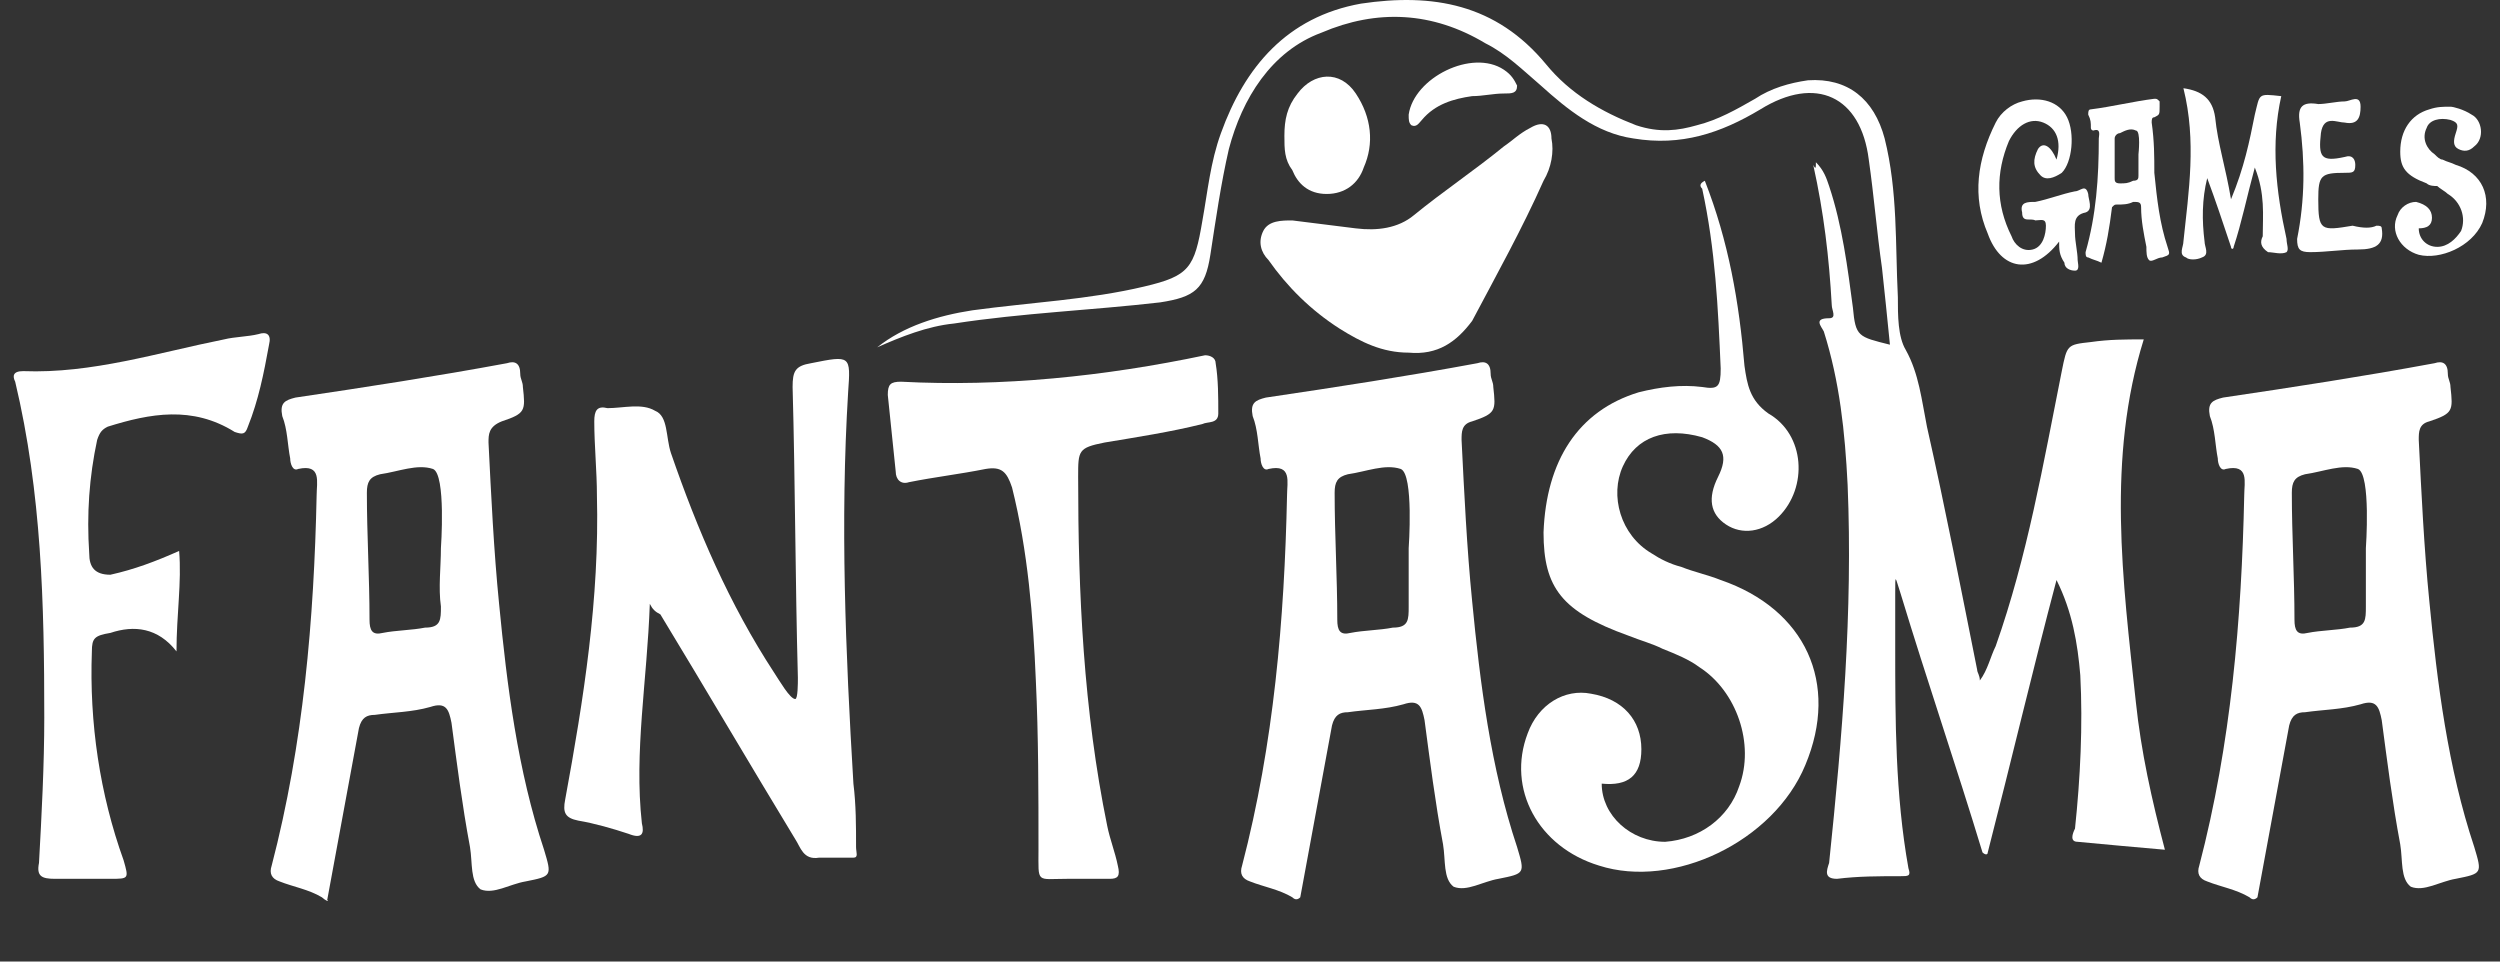 <svg width="104" height="40" viewBox="0 0 104 40" fill="none" xmlns="http://www.w3.org/2000/svg">
<rect x="0" y="0" width="104" height="40" fill="#333333" stroke="none"/>
<g clip-path="url(#clip0_4379_69361)">
<path d="M102.82 4.769C103.26 4.989 103.37 5.759 102.93 6.089C102.71 6.309 102.49 6.309 102.27 6.199C102.05 6.089 102.05 5.869 102.16 5.539C102.27 5.209 102.27 5.099 101.94 4.989C101.5 4.879 101.06 4.989 100.95 5.319C100.73 5.759 100.95 6.199 101.28 6.419C101.39 6.529 101.5 6.639 101.61 6.639C101.83 6.749 101.94 6.749 102.16 6.859C103.26 7.189 103.7 8.179 103.26 9.279C102.82 10.269 101.5 10.819 100.62 10.599C99.85 10.379 99.41 9.609 99.74 8.949C99.85 8.619 100.18 8.399 100.51 8.399C100.95 8.509 101.17 8.729 101.17 9.059C101.17 9.389 100.95 9.499 100.62 9.499C100.62 9.939 100.95 10.269 101.39 10.269C101.83 10.269 102.16 9.939 102.38 9.609C102.6 9.059 102.38 8.399 101.83 8.069C101.72 7.959 101.5 7.849 101.39 7.739C101.28 7.739 101.06 7.739 100.95 7.629C100.07 7.299 99.85 6.969 99.85 6.309C99.85 5.429 100.29 4.769 101.06 4.549C101.39 4.439 101.61 4.439 101.94 4.439C102.05 4.439 102.49 4.549 102.82 4.769Z" fill="white"/>
<path d="M93.58 37.328C93.03 36.998 92.37 36.888 91.82 36.668C91.49 36.558 91.38 36.338 91.49 36.008C92.81 30.948 93.25 25.779 93.36 20.609C93.36 20.059 93.58 19.289 92.59 19.509C92.37 19.619 92.26 19.289 92.26 19.069C92.15 18.519 92.15 17.859 91.93 17.309C91.82 16.759 92.04 16.649 92.48 16.539C95.45 16.099 98.31 15.659 101.28 15.109C101.61 14.999 101.83 15.109 101.83 15.549C101.83 15.769 101.94 15.879 101.94 16.099C102.05 17.089 102.05 17.199 101.06 17.529C100.62 17.639 100.62 17.969 100.62 18.299C100.73 20.499 100.84 22.809 101.06 25.009C101.39 28.419 101.83 31.938 102.93 35.238C103.26 36.338 103.26 36.338 102.16 36.558C101.5 36.668 100.84 37.108 100.29 36.888C99.85 36.558 99.96 35.788 99.85 35.128C99.52 33.368 99.3 31.608 99.08 29.959C98.97 29.409 98.86 29.079 98.2 29.299C97.43 29.519 96.66 29.519 95.89 29.629C95.56 29.629 95.34 29.739 95.23 30.179C94.79 32.598 94.35 34.908 93.91 37.328C93.8 37.438 93.69 37.438 93.58 37.328ZM98.42 22.809C98.42 22.809 98.64 19.729 98.09 19.509C97.43 19.289 96.66 19.619 95.89 19.729C95.45 19.839 95.34 20.059 95.34 20.499C95.34 22.259 95.45 24.019 95.45 25.779C95.45 26.219 95.56 26.439 96 26.329C96.55 26.219 97.21 26.219 97.76 26.109C98.42 26.109 98.42 25.779 98.42 25.229C98.42 24.459 98.42 23.579 98.42 22.809Z" fill="white"/>
<path d="M87.42 10.929C87.2 10.819 87.09 10.819 86.87 10.709C86.76 10.709 86.76 10.599 86.76 10.489C87.2 8.949 87.31 7.409 87.31 5.759C87.31 5.649 87.42 5.319 87.09 5.429C86.98 5.429 86.98 5.319 86.98 5.319C86.98 5.099 86.98 4.989 86.87 4.769C86.87 4.659 86.87 4.549 86.98 4.549C87.86 4.439 88.74 4.219 89.62 4.109C89.73 4.109 89.73 4.109 89.84 4.219C89.84 4.329 89.84 4.329 89.84 4.439C89.84 4.769 89.84 4.769 89.62 4.879C89.51 4.879 89.51 4.989 89.51 5.099C89.62 5.869 89.62 6.529 89.62 7.189C89.73 8.289 89.84 9.279 90.17 10.269C90.28 10.599 90.28 10.599 89.95 10.709C89.73 10.709 89.51 10.929 89.4 10.819C89.29 10.709 89.29 10.489 89.29 10.269C89.18 9.719 89.07 9.169 89.07 8.619C89.07 8.399 88.96 8.399 88.74 8.399C88.52 8.509 88.3 8.509 88.08 8.509C87.97 8.509 87.97 8.509 87.86 8.619C87.75 9.499 87.64 10.159 87.42 10.929ZM88.96 6.419C88.96 6.419 89.07 5.429 88.85 5.429C88.63 5.319 88.41 5.429 88.19 5.539C88.08 5.539 87.97 5.649 87.97 5.759C87.97 6.309 87.97 6.859 87.97 7.409C87.97 7.519 87.97 7.629 88.19 7.629C88.41 7.629 88.52 7.629 88.74 7.519C88.96 7.519 88.96 7.409 88.96 7.299C88.96 6.969 88.96 6.749 88.96 6.419Z" fill="white"/>
<path d="M53.761 37.328C53.211 36.998 52.551 36.888 52.001 36.668C51.671 36.558 51.561 36.338 51.671 36.008C52.991 30.948 53.431 25.779 53.541 20.609C53.541 20.059 53.761 19.289 52.771 19.509C52.551 19.619 52.441 19.289 52.441 19.069C52.331 18.519 52.331 17.859 52.111 17.309C52.001 16.759 52.221 16.649 52.661 16.539C55.631 16.099 58.491 15.659 61.461 15.109C61.791 14.999 62.011 15.109 62.011 15.549C62.011 15.769 62.121 15.879 62.121 16.099C62.231 17.089 62.231 17.199 61.241 17.529C60.801 17.639 60.801 17.969 60.801 18.299C60.911 20.499 61.021 22.809 61.241 25.009C61.571 28.419 62.011 31.938 63.111 35.238C63.441 36.338 63.441 36.338 62.341 36.558C61.681 36.668 61.021 37.108 60.471 36.888C60.031 36.558 60.141 35.788 60.031 35.128C59.701 33.368 59.481 31.608 59.261 29.959C59.151 29.409 59.041 29.079 58.381 29.299C57.611 29.519 56.841 29.519 56.071 29.629C55.741 29.629 55.521 29.739 55.411 30.179C54.971 32.598 54.531 34.908 54.091 37.328C53.981 37.438 53.871 37.438 53.761 37.328ZM58.601 22.809C58.601 22.809 58.821 19.729 58.271 19.509C57.611 19.289 56.841 19.619 56.071 19.729C55.631 19.839 55.521 20.059 55.521 20.499C55.521 22.259 55.631 24.019 55.631 25.779C55.631 26.219 55.741 26.439 56.181 26.329C56.731 26.219 57.391 26.219 57.941 26.109C58.601 26.109 58.601 25.779 58.601 25.229C58.601 24.459 58.601 23.579 58.601 22.809Z" fill="white"/>
<path d="M13.392 37.328C12.842 36.998 12.182 36.888 11.632 36.668C11.302 36.558 11.192 36.338 11.302 36.008C12.622 30.948 13.062 25.779 13.172 20.609C13.172 20.059 13.392 19.289 12.402 19.509C12.182 19.619 12.072 19.289 12.072 19.069C11.962 18.519 11.962 17.859 11.742 17.309C11.632 16.759 11.852 16.649 12.292 16.539C15.262 16.099 18.122 15.659 21.092 15.109C21.422 14.999 21.642 15.109 21.642 15.549C21.642 15.769 21.752 15.879 21.752 16.099C21.862 17.089 21.862 17.199 20.872 17.529C20.322 17.749 20.322 18.079 20.322 18.409C20.432 20.609 20.542 22.919 20.762 25.119C21.092 28.529 21.532 32.048 22.632 35.348C22.962 36.448 22.962 36.448 21.862 36.668C21.202 36.778 20.542 37.218 19.992 36.998C19.552 36.668 19.662 35.898 19.552 35.238C19.222 33.478 19.002 31.718 18.782 30.069C18.672 29.519 18.562 29.189 17.902 29.409C17.132 29.629 16.362 29.629 15.592 29.739C15.262 29.739 15.042 29.849 14.932 30.289C14.492 32.708 14.052 35.018 13.612 37.438C13.722 37.548 13.502 37.438 13.392 37.328ZM18.342 22.809C18.342 22.809 18.562 19.729 18.012 19.509C17.352 19.289 16.582 19.619 15.812 19.729C15.372 19.839 15.262 20.059 15.262 20.499C15.262 22.259 15.372 24.019 15.372 25.779C15.372 26.219 15.482 26.439 15.922 26.329C16.472 26.219 17.132 26.219 17.682 26.109C18.342 26.109 18.342 25.779 18.342 25.229C18.232 24.459 18.342 23.579 18.342 22.809Z" fill="white"/>
<path d="M75.541 6.75C75.871 7.08 75.981 7.41 76.091 7.74C76.641 9.389 76.861 11.149 77.081 12.799C77.191 14.009 77.301 14.009 78.621 14.339C78.511 13.239 78.401 12.139 78.291 11.149C78.071 9.61 77.961 8.18 77.741 6.64C77.411 4 75.541 3.12 73.231 4.55C71.581 5.54 69.931 6.09 67.951 5.76C66.411 5.54 65.201 4.55 64.101 3.56C63.331 2.9 62.671 2.24 61.791 1.8C59.591 0.48 57.281 0.37 54.971 1.36C52.881 2.13 51.671 4.11 51.121 6.2C50.791 7.63 50.571 9.17 50.351 10.6C50.131 12.029 49.691 12.359 48.261 12.579C45.401 12.909 42.541 13.019 39.682 13.459C38.582 13.569 37.482 14.009 36.492 14.449C37.592 13.569 39.022 13.129 40.451 12.909C42.871 12.579 45.291 12.469 47.601 11.919C49.471 11.479 49.691 11.149 50.021 9.17C50.241 7.96 50.351 6.75 50.791 5.54C51.781 2.79 53.541 0.7 56.621 0.15C59.591 -0.29 62.231 0.15 64.321 2.68C65.311 3.89 66.631 4.66 68.061 5.21C69.051 5.54 69.821 5.43 70.591 5.21C71.471 4.99 72.241 4.55 73.011 4.11C73.671 3.67 74.441 3.45 75.211 3.34C76.861 3.23 77.961 4.11 78.401 5.76C78.951 7.96 78.841 10.159 78.951 12.359C78.951 13.129 78.951 14.009 79.281 14.559C79.831 15.549 79.941 16.649 80.161 17.749C80.931 21.159 81.591 24.569 82.251 27.869C82.251 27.979 82.361 28.089 82.361 28.309C82.691 27.869 82.801 27.319 83.021 26.879C84.341 23.139 85.001 19.289 85.77 15.439C85.99 14.339 85.99 14.339 86.98 14.229C87.75 14.119 88.41 14.119 89.18 14.119C87.64 19.069 88.3 24.129 88.85 29.189C89.07 31.279 89.51 33.259 90.06 35.349C88.74 35.239 87.64 35.129 86.43 35.019C86.1 35.019 86.21 34.689 86.32 34.469C86.54 32.379 86.65 30.179 86.54 28.089C86.43 26.769 86.21 25.449 85.551 24.129C84.561 27.869 83.681 31.609 82.691 35.459C82.691 35.569 82.581 35.569 82.471 35.459C81.371 31.829 80.161 28.309 79.061 24.679C78.841 24.019 78.841 23.799 78.841 24.679C78.841 25.449 78.841 26.219 78.841 26.879C78.841 29.959 78.841 33.039 79.391 36.119C79.501 36.449 79.391 36.449 79.061 36.449C78.181 36.449 77.301 36.449 76.421 36.559C75.871 36.559 75.981 36.229 76.091 35.899C76.641 30.619 77.081 25.449 76.861 20.169C76.751 17.969 76.531 15.879 75.871 13.789C75.761 13.569 75.431 13.239 76.091 13.239C76.421 13.239 76.201 12.909 76.201 12.689C76.091 10.71 75.871 8.84 75.431 6.86C75.541 7.08 75.541 6.97 75.541 6.75Z" fill="white"/>
<path d="M70.921 7.52C71.911 10.05 72.35 12.579 72.57 15.219C72.68 15.989 72.79 16.649 73.561 17.199C75.1 18.079 75.21 20.279 74.001 21.489C73.341 22.149 72.46 22.259 71.801 21.819C71.141 21.379 71.031 20.719 71.471 19.839C71.911 18.959 71.691 18.519 70.811 18.189C69.271 17.749 68.061 18.189 67.511 19.399C66.961 20.609 67.401 22.259 68.721 23.029C69.051 23.249 69.491 23.469 69.931 23.579C70.481 23.799 71.031 23.909 71.581 24.129C75.1 25.339 76.531 28.419 75.1 31.829C73.781 35.019 69.601 36.999 66.521 36.009C63.991 35.239 62.671 32.819 63.551 30.509C63.991 29.299 65.091 28.639 66.191 28.859C67.511 29.079 68.281 29.959 68.281 31.169C68.281 32.269 67.731 32.709 66.631 32.599C66.631 33.919 67.841 35.019 69.271 35.019C70.701 34.909 71.911 34.029 72.35 32.709C73.01 30.949 72.24 28.749 70.701 27.759C70.261 27.429 69.711 27.209 69.161 26.989C68.721 26.769 68.281 26.659 67.731 26.439C64.981 25.449 64.211 24.459 64.211 22.149C64.321 19.179 65.641 17.089 68.171 16.319C69.051 16.099 69.931 15.989 70.811 16.099C71.471 16.209 71.581 16.099 71.581 15.329C71.471 12.799 71.361 10.38 70.811 7.85C70.701 7.74 70.701 7.63 70.921 7.52Z" fill="white"/>
<path d="M27.032 25.119C26.922 28.309 26.372 31.279 26.702 34.249C26.812 34.689 26.702 34.909 26.152 34.689C25.492 34.469 24.722 34.249 24.062 34.139C23.512 34.029 23.402 33.809 23.512 33.259C24.282 29.079 24.942 24.899 24.832 20.609C24.832 19.619 24.722 18.519 24.722 17.529C24.722 17.089 24.832 16.869 25.272 16.979C25.932 16.979 26.702 16.759 27.252 17.089C27.802 17.309 27.692 18.189 27.912 18.849C29.012 22.039 30.332 25.119 32.202 27.979C32.422 28.309 32.862 29.079 33.082 29.079C33.192 29.079 33.192 28.419 33.192 28.199C33.082 24.129 33.082 20.059 32.972 16.099C32.972 15.439 33.082 15.219 33.742 15.109C35.392 14.779 35.392 14.779 35.282 16.319C34.952 21.709 35.172 27.099 35.502 32.599C35.612 33.479 35.612 34.359 35.612 35.239C35.612 35.459 35.722 35.679 35.502 35.679C35.062 35.679 34.512 35.679 34.072 35.679C33.412 35.789 33.302 35.239 33.082 34.909C31.212 31.829 29.342 28.639 27.472 25.559C27.252 25.449 27.142 25.339 27.032 25.119Z" fill="white"/>
<path d="M50.131 14.779C50.351 14.779 50.571 14.889 50.571 15.109C50.681 15.769 50.681 16.539 50.681 17.199C50.681 17.639 50.241 17.529 50.021 17.639C48.701 17.969 47.271 18.189 45.951 18.409C44.851 18.629 44.851 18.739 44.851 19.839C44.851 24.679 45.071 29.519 46.061 34.359C46.171 34.909 46.391 35.459 46.501 36.009C46.611 36.449 46.501 36.559 46.171 36.559C45.621 36.559 44.961 36.559 44.411 36.559C43.091 36.559 43.201 36.779 43.201 35.349C43.201 33.039 43.201 30.619 43.091 28.309C42.981 25.669 42.761 22.919 42.101 20.279C41.881 19.619 41.661 19.399 41.001 19.509C39.901 19.729 38.912 19.839 37.812 20.059C37.482 20.169 37.262 19.949 37.262 19.619C37.152 18.519 37.042 17.529 36.932 16.429C36.932 15.989 37.042 15.879 37.482 15.879C41.661 16.099 45.951 15.659 50.131 14.779Z" fill="white"/>
<path d="M7.452 22.919C7.562 24.239 7.342 25.559 7.342 27.099C6.572 26.109 5.582 25.999 4.592 26.329C3.932 26.439 3.822 26.549 3.822 27.099C3.712 30.069 4.152 33.038 5.142 35.788C5.362 36.559 5.362 36.559 4.592 36.559C3.822 36.559 3.052 36.559 2.282 36.559C1.732 36.559 1.512 36.449 1.622 35.898C1.732 33.919 1.842 31.828 1.842 29.849C1.842 25.119 1.732 20.499 0.632 15.879C0.522 15.659 0.522 15.439 0.962 15.439C3.822 15.549 6.572 14.669 9.322 14.119C9.762 14.009 10.312 14.009 10.752 13.899C11.082 13.789 11.302 13.899 11.192 14.339C10.972 15.549 10.752 16.649 10.312 17.749C10.202 18.079 10.092 18.079 9.762 17.969C8.002 16.869 6.242 17.199 4.482 17.749C4.262 17.859 4.152 17.969 4.042 18.299C3.712 19.839 3.602 21.379 3.712 23.029C3.712 23.579 3.932 23.909 4.592 23.909C5.582 23.689 6.462 23.359 7.452 22.919Z" fill="white"/>
<path d="M58.601 14.67C57.501 14.67 56.621 14.23 55.741 13.68C54.531 12.91 53.541 11.92 52.771 10.82C52.441 10.49 52.331 10.05 52.551 9.61C52.771 9.17 53.321 9.17 53.761 9.17C54.641 9.28 55.521 9.39 56.401 9.5C57.281 9.61 58.161 9.5 58.821 8.95C60.031 7.96 61.351 7.08 62.561 6.09C62.891 5.87 63.221 5.54 63.661 5.32C64.211 4.99 64.541 5.21 64.541 5.76C64.651 6.31 64.541 6.97 64.211 7.52C63.331 9.5 62.231 11.48 61.241 13.35C60.581 14.23 59.811 14.78 58.601 14.67Z" fill="white"/>
<path d="M90.83 3.67C91.6 3.78 92.04 4.11 92.15 4.88C92.26 5.98 92.59 6.97 92.81 8.29C93.36 6.97 93.58 5.87 93.8 4.77C94.02 3.89 93.91 3.89 94.9 4C94.46 5.98 94.68 7.96 95.12 9.94C95.12 10.16 95.23 10.38 95.12 10.49C94.9 10.6 94.57 10.49 94.35 10.49C94.02 10.27 94.02 10.05 94.13 9.83C94.13 8.95 94.24 8.07 93.8 6.97C93.47 8.18 93.25 9.28 92.92 10.27C92.92 10.38 92.81 10.38 92.81 10.27C92.48 9.28 92.15 8.29 91.82 7.41C91.6 8.29 91.6 9.17 91.71 10.05C91.71 10.27 91.93 10.6 91.6 10.71C91.38 10.82 91.05 10.82 90.94 10.71C90.61 10.6 90.83 10.27 90.83 10.05C91.05 7.96 91.38 5.87 90.83 3.67Z" fill="white"/>
<path d="M85.66 10.049C84.56 11.479 83.241 11.259 82.691 9.719C82.031 8.179 82.251 6.639 83.021 5.099C83.241 4.659 83.681 4.329 84.121 4.219C84.89 3.999 85.66 4.219 85.99 4.879C86.32 5.539 86.21 6.749 85.77 7.189C85.44 7.409 85.11 7.519 84.89 7.299C84.56 6.969 84.56 6.639 84.78 6.199C85 5.869 85.33 6.089 85.55 6.639C85.77 5.869 85.55 5.319 85 5.099C84.451 4.879 83.901 5.209 83.571 5.869C83.021 7.189 83.021 8.509 83.681 9.829C83.791 10.159 84.121 10.489 84.56 10.379C85 10.269 85.11 9.719 85.11 9.389C85.11 9.059 84.89 9.169 84.67 9.169C84.451 9.059 84.121 9.279 84.121 8.839C84.011 8.399 84.341 8.399 84.67 8.399C85.22 8.289 85.77 8.069 86.32 7.959C86.54 7.959 86.76 7.629 86.87 8.069C86.87 8.289 87.09 8.729 86.76 8.839C86.21 8.949 86.32 9.389 86.32 9.719C86.32 10.049 86.43 10.489 86.43 10.819C86.43 10.929 86.54 11.259 86.32 11.259C86.1 11.259 85.88 11.149 85.88 10.929C85.66 10.599 85.66 10.379 85.66 10.049Z" fill="white"/>
<path d="M53.431 5.649C53.431 4.989 53.541 4.439 53.981 3.889C54.641 3.009 55.741 2.899 56.401 3.889C57.061 4.879 57.171 5.979 56.731 6.969C56.511 7.629 55.961 8.069 55.191 8.069C54.421 8.069 53.981 7.629 53.761 7.079C53.431 6.639 53.431 6.199 53.431 5.649Z" fill="white"/>
<path d="M98.86 9.389C98.97 9.389 99.08 9.389 99.08 9.499C99.19 10.159 98.86 10.379 98.09 10.379C97.43 10.379 96.77 10.489 96.11 10.489C95.67 10.489 95.56 10.379 95.56 9.939C95.89 8.289 95.89 6.749 95.67 5.099C95.56 4.439 95.78 4.219 96.44 4.329C96.77 4.329 97.21 4.219 97.54 4.219C97.76 4.219 98.2 3.889 98.2 4.439C98.2 4.879 98.09 5.209 97.54 5.099C97.21 5.099 96.66 4.769 96.55 5.539C96.44 6.529 96.55 6.749 97.54 6.529C97.87 6.419 97.98 6.639 97.98 6.859C97.98 7.189 97.87 7.189 97.54 7.189C96.55 7.189 96.44 7.299 96.44 8.289C96.44 9.609 96.55 9.609 97.87 9.389C98.31 9.499 98.64 9.499 98.86 9.389Z" fill="white"/>
<path d="M63.111 3.56C63.111 3.89 62.891 3.89 62.561 3.89C62.121 3.89 61.681 3.999 61.241 3.999C60.471 4.109 59.701 4.329 59.151 4.989C59.041 5.099 58.931 5.319 58.711 5.209C58.601 5.099 58.601 4.989 58.601 4.769C58.821 3.23 61.241 2.02 62.561 2.9C62.891 3.12 63.001 3.34 63.111 3.56Z" fill="white"/>
</g>
<defs>
<clipPath id="clip0_4379_69361">
<rect width="102.857" height="40" fill="white" transform="translate(0.571)"/>
</clipPath>
</defs>
</svg>
